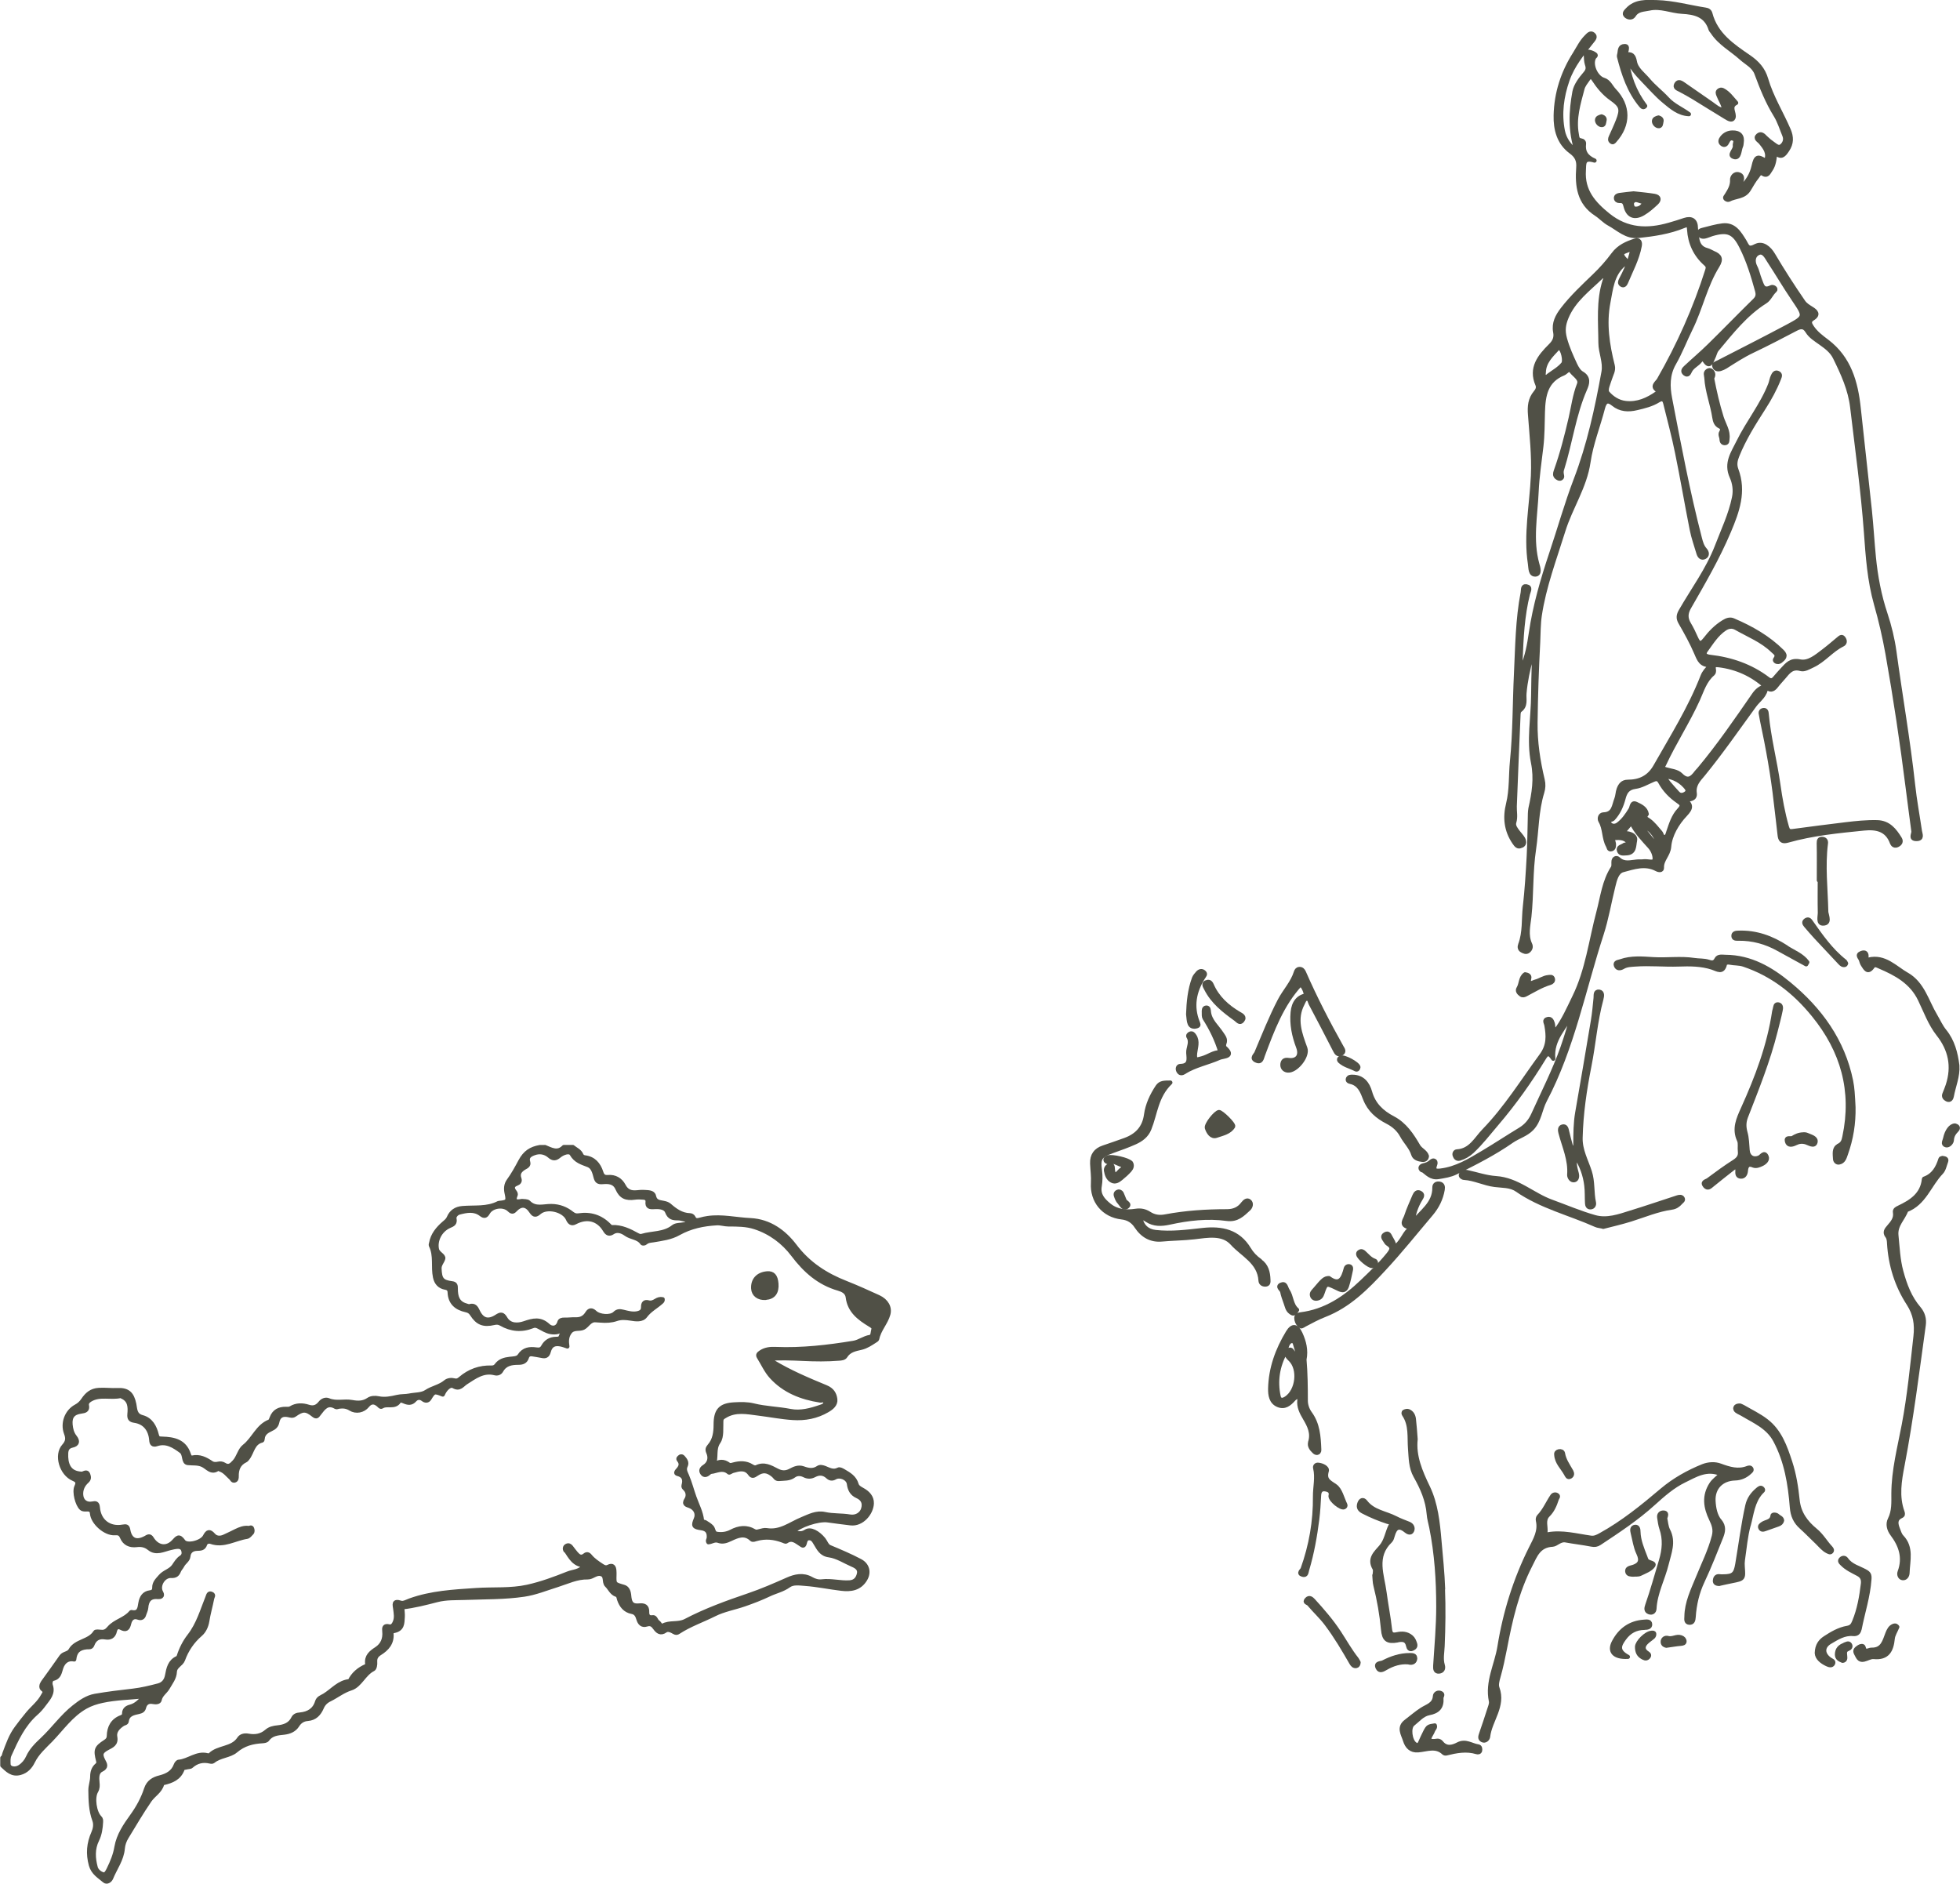 <?xml version="1.0" encoding="UTF-8"?>
<svg id="_イラスト" data-name="イラスト" xmlns="http://www.w3.org/2000/svg" width="236.08" height="226.89" viewBox="0 0 236.08 226.89">
  <g>
    <path d="M183.31,101.86c.38-.21.3-.59.11-.9-.16-.26-.38-.48-.56-.72-.27-.36-.6-.76-.47-1.19.2-.66.04-1.29.06-1.93.14-3.66.29-7.33.45-10.99,0-.2.04-.48.17-.57.77-.54.49-1.34.55-2.05.12-1.44.43-2.83.8-4.25.37.15.33.35.33.56-.04,1.3-.07,2.59-.08,3.89-.02,2.72-.56,5.46-.02,8.14.39,1.93.1,3.71-.31,5.53-.04.2-.05.41-.06.61-.05,1.69-.05,3.38-.14,5.07-.11,2.06-.24,4.12-.47,6.17-.17,1.51-.01,3.07-.56,4.53-.11.28-.08.57.2.72.23.13.51.27.77.07.27-.21.37-.51.22-.82-.51-1.09-.21-2.26-.09-3.32.29-2.7.15-5.42.56-8.13.34-2.28.3-4.61.99-6.85.15-.49.18-.98.05-1.51-.54-2.26-.89-4.56-.86-6.88.04-3.23.15-6.47.32-9.7.05-1.07.04-2.19.19-3.2.52-3.5,1.79-6.83,2.84-10.21.87-2.81,2.59-5.27,3.03-8.27.32-2.21,1.18-4.33,1.74-6.5.22-.83.55-1.06,1.25-.49.85.69,1.82.73,2.82.49.9-.21,1.81-.43,2.6-.92.55-.34.74-.09.85.37.49,1.98,1.02,3.95,1.42,5.94.63,3.07,1.15,6.16,1.76,9.23.19.97.53,1.91.81,2.86.11.38.37.65.74.46.38-.2.31-.59.05-.88-.36-.4-.49-.89-.62-1.38-1.45-5.58-2.51-11.24-3.6-16.89-.26-1.37-.3-2.81.48-4.17.76-1.32,1.31-2.77,1.99-4.15,1.23-2.48,1.78-5.25,3.25-7.61.52-.84.28-1.23-.49-1.55-.25-.11-.49-.27-.75-.34-.77-.19-1.11-.7-1.21-1.45-.05-.4-.14-.79-.15-1.21,0-.92-.52-1.26-1.37-.98-.61.21-1.23.4-1.86.58-2.62.75-5.06.67-7.33-1.15-1.76-1.42-3.1-2.93-2.94-5.38.05-.81-.11-1.63,1.29-1.2-.99-.42-1.39-1.06-1.27-2.01.03-.24-.14-.39-.37-.42-.47-.07-.43-.41-.5-.75-.35-1.91.22-3.7.69-5.49.11-.41.42-.78.67-1.14.22-.32.41-.38.67.03.58.89,1.26,1.71,2.14,2.33,1.19.84,1.33,1.24.78,2.65-.26.67-.57,1.32-.86,1.97-.09.21-.13.39.07.55.18.15.29.03.41-.11,1.72-1.92,1.72-4.21-.06-6.07-.41-.43-.63-1.08-1.27-1.27-.93-.28-1.62-1.83-1.16-2.67.07-.13.32-.24.14-.38-.2-.16-.48-.27-.74-.32-.21-.04-.4.14-.39.38.02.37.02.76.13,1.11.16.46.13.74-.23,1.15-.54.63-1.12,1.39-1.27,2.18-.43,2.34-.55,4.71.28,7.18-.94-.69-1.48-1.51-1.68-2.49-.41-2.08-.13-4.11.56-6.1.62-1.78,1.79-3.21,2.94-4.64.22-.28.52-.58.16-.87-.34-.28-.6.06-.85.31-.59.59-.94,1.34-1.37,2.03-1.44,2.26-2.24,4.74-2.3,7.42-.04,1.69.38,3.3,1.81,4.36.73.53.98,1.07.91,1.94-.16,2.18.08,4.24,2.16,5.58.54.35.99.87,1.55,1.17,1.12.61,2.08,1.62,3.52,1.47,1.86-.2,3.72-.47,5.47-1.19.44-.18.62-.22.65.42.1,1.62.75,3.04,1.99,4.13.29.26.3.44.19.78-1.46,4.61-3.42,8.99-5.82,13.18-.2.36-.99.81-.08,1.31.13.07-.01.21-.14.3-1.14.8-2.35,1.35-3.79,1.19-.9-.1-1.65-.61-2.17-1.22-.29-.34.11-1.14.29-1.72.15-.51.48-.98.33-1.57-.63-2.49-1.02-5.04-.53-7.58.32-1.63.44-3.42,1.9-4.62.16-.13.36-.35.19-.52-1.18-1.18.45-.92.58-1.42.26.4.09.7,0,1.03-.25.97-.68,1.86-1.14,2.74-.12.24-.2.46.05.63.29.2.46-.06.55-.27.6-1.44,1.36-2.83,1.65-4.39.09-.46-.06-.81-.56-.65-1,.32-1.94.73-2.62,1.65-.69.93-1.46,1.8-2.31,2.61-1.33,1.28-2.68,2.54-3.81,4.01-.62.81-1.08,1.67-.88,2.73.13.69-.07,1.16-.59,1.67-1.28,1.27-2.42,2.67-1.55,4.68.16.38-.02.69-.23.94-.67.8-.74,1.69-.66,2.69.18,2.45.46,4.89.35,7.35-.16,3.53-.9,7.05-.36,10.6.08.52.02,1.34.68,1.29.57-.05.32-.87.21-1.24-.81-2.91-.22-5.82-.09-8.73.08-1.82.36-3.63.57-5.44.16-1.36.15-2.78.19-4.17.06-2.02.36-3.78,2.49-4.64.32-.13.62-.69.93-.27.36.49,1.19.92.93,1.57-.52,1.32-.69,2.7-1,4.06-.5,2.16-1.05,4.31-1.8,6.4-.1.29-.14.53.09.74.12.1.33.22.45.18.38-.13.17-.44.16-.7,0-.13,0-.28.05-.4,1.01-3.21,1.42-6.59,2.78-9.7.28-.63.51-1.37-.38-1.89-.35-.2-.6-.61-.8-1.03-.48-1.03-.93-2.02-1.24-3.14-.28-1.02-.16-1.73.19-2.58.86-2.07,2.63-3.36,4.17-4.85.08-.08.27-.15.36-.11.27.12.11.36.06.53-.79,2.46-.52,4.98-.51,7.49,0,1.2.59,2.31.37,3.53-.8,4.42-1.75,8.8-3.36,13-1.11,2.91-1.94,5.9-2.93,8.84-1.05,3.14-1.98,6.32-2.46,9.61-.2,1.38-.45,2.78-1.03,4.12-.33-.29-.22-.58-.21-.83.1-2.69.23-5.39.89-8.02.08-.33.4-.81-.19-.91-.49-.08-.38.44-.44.75-.63,3.24-.65,6.53-.81,9.81-.17,3.5-.13,7-.48,10.49-.17,1.71-.05,3.45-.47,5.15-.41,1.65-.25,3.2.73,4.64.24.35.45.65.88.4ZM188.29,43.81c-.48.6-1.15.95-1.75,1.4-.13.1-.25.27-.44.17-.24-.12-.16-.34-.15-.54.04-1.25.89-2.02,1.65-2.85.05-.06.2-.09.27-.06.37.14.68,1.55.42,1.88Z" style="fill: #505046; stroke: #505046; stroke-linejoin: round; stroke-width: .5px;"/>
    <path d="M171.26,140.85c.6.44,1.08,1.08,2.02.92.71-.12,1.41-.22,2.06-.54,2.32-1.15,4.63-2.32,6.75-3.8.78-.54,1.73-.78,2.42-1.5.93-.97.99-2.3,1.57-3.4,3.33-6.31,4.65-13.31,6.83-20.01.61-1.88.93-3.85,1.41-5.77.19-.77.41-1.74,1.15-1.94,1.31-.35,2.7-.85,4.08-.11.27.14.65.18.63-.19-.05-.96.79-1.52.87-2.54.11-1.38.95-2.81,1.95-3.86.74-.78.78-1.18-.13-1.88.74.15,1.35-.02,1.26-.68-.15-1.04.48-1.64,1.02-2.29,2.18-2.67,4.14-5.51,6.17-8.29.51-.7,1.39-1.23,1.4-2.26.42.49.81.45,1.21-.06.29-.38.62-.73.93-1.09.53-.63.99-1.28,2.03-.98.45.13.97-.2,1.45-.42,1.35-.63,2.26-1.87,3.59-2.52.27-.13.35-.39.17-.69-.22-.38-.42-.21-.65-.01-.6.5-1.19,1.01-1.81,1.48-.85.64-1.78,1.46-2.83,1.25-1.11-.23-1.55.36-2.12.97-.33.35-.64.71-.95,1.07-.24.27-.48.31-.79.07-2.07-1.57-4.44-2.38-7-2.67-.59-.07-.8-.34-.48-.77.68-.93,1.28-1.94,2.27-2.6.43-.29.9-.36,1.36-.1,1.51.86,3.16,1.5,4.43,2.74.23.23.6.41.4.84-.07.15-.25.27-.05.43.19.14.43.1.58-.02.38-.3.75-.62.22-1.15-1.7-1.69-3.73-2.84-5.91-3.77-.41-.18-.78-.03-1.16.2-.89.54-1.61,1.28-2.23,2.09-.56.73-.81.47-1.1-.17-.25-.56-.51-1.12-.83-1.65-.42-.69-.41-1.31,0-2.02,1.71-2.98,3.44-5.95,4.79-9.14,1.04-2.45,1.89-4.83.9-7.47-.22-.6-.11-1.12.12-1.68.82-2.04,1.99-3.89,3.17-5.73.72-1.12,1.36-2.29,1.85-3.53.11-.28.22-.53-.12-.69-.35-.16-.51.14-.62.37-.15.31-.19.66-.31.98-.97,2.5-2.68,4.58-3.85,6.97-.65,1.33-1.55,2.53-.8,4.2.33.72.47,1.61.28,2.5-.42,2.06-1.33,3.94-2.07,5.88-1.08,2.79-2.86,5.18-4.34,7.75-.28.49-.36.87-.05,1.41.7,1.21,1.38,2.44,1.93,3.73.33.77.58,1.48,1.77,1.39-.52.48-.85.88-1.03,1.35-1.49,3.83-3.67,7.3-5.69,10.86-.75,1.32-1.87,1.85-3.31,1.85-.64,0-.91.39-1.1.88-.14.38-.13.82-.28,1.2-.31.77-.29,1.82-1.55,1.85-.42.01-.54.51-.37.8.55.93.39,2.06.9,2.98.11.19.09.53.45.41.27-.09.28-.32.28-.59,0-.26-.32-.74.14-.76.59-.02,1.29-.03,1.65.62-.18.27-.44.11-.59.24-.24.19-.76.2-.59.69.14.4.52.31.87.3,1.07-.03.92-.96,1.06-1.54.12-.5-.39-.79-.93-.87-.2-.03-.5.06-.53-.08.38-.45.68-.81,1.02-1.21.55,1.15,1.42,2.02,2.23,2.93.4.45.63,1.11.56,1.55-.07.42-.84.12-1.3.18-.27.04-.55,0-.82.03-.76.06-1.53.35-2.23-.31-.23-.22-.6-.1-.6.37,0,.23.03.52-.08.69-1.05,1.63-1.25,3.53-1.73,5.34-.91,3.42-1.32,6.98-2.9,10.21-.69,1.41-1.31,2.87-2.31,4.15-.31-.34-.2-.67-.29-.95-.1-.31-.23-.63-.62-.53-.48.12-.2.44-.15.73.23,1.27.29,2.44-.59,3.64-2.26,3.08-4.27,6.34-6.94,9.09-.94.97-1.59,2.39-3.24,2.48-.21.01-.35.23-.28.47.09.28.28.5.61.4.56-.17,1.04-.45,1.49-.86,1.1-1.03,2.02-2.23,2.99-3.37,2.11-2.47,3.99-5.12,5.68-7.89.41-.68.65-.59,1.11.09-.23-2.38,1.49-3.79,2.38-5.57-.35,1.44-.79,2.84-1.27,4.23-.98,2.77-2.31,5.38-3.52,8.05-.36.79-.85,1.37-1.57,1.81-1.52.92-3,1.9-4.53,2.81-1.58.94-3.16,1.91-5.05,2.14-.49.06-.96.06-.68-.68.06-.17.11-.35-.04-.47-.16-.13-.34-.02-.46.09-.26.24-.55.36-.9.43-.3.06-.52.34-.18.59ZM200.42,92.11c1.24-2.68,2.87-5.16,4.09-7.85.49-1.08.83-2.3,1.82-3.12.1-.08.14-.32.11-.47-.13-.62.21-.59.64-.54,2.12.27,3.97,1.12,5.56,2.54-.61.14-1.03.5-1.39,1.02-2.11,3.05-4.2,6.1-6.58,8.95-.11.13-.24.25-.34.38-.53.71-1.04,1.16-1.88.31-.46-.46-1.19-.48-1.8-.67-.34-.11-.43-.16-.25-.54ZM202.95,94.69c.22.24.51.58.12.86-.29.21-.68.33-1.01-.04-.36-.41-.74-.8-1.08-1.22-.24-.3-.4-.68-.83-.82,1.12.03,2.06.41,2.8,1.22ZM196.4,97.48c-.41.67-.85,1.32-1.49,1.8-.33.25-.76.27-1.03-.06-.4-.48.24-.43.4-.59.65-.69,1.02-1.53,1.26-2.42.2-.78.49-1.31,1.43-1.44.75-.1,1.46-.54,2.18-.84.36-.15.59-.15.82.27.51.94,1.25,1.7,2.13,2.31.43.3.68.48.15,1.04-.68.71-.98,1.7-1.3,2.64-.08.23-.13.6-.44.63-.34.03-.34-.37-.51-.56-.45-.51-.85-1.07-1.42-1.47-.24-.17-.61-.28-.23-.74-.11-.7-.75-.98-1.28-1.23-.54-.25-.5.37-.67.66ZM197.55,99.38c1.2.26,2.06,1.32,2.32,2.87-.86-1.07-1.55-1.92-2.32-2.87Z" style="fill: #505046; stroke: #505046; stroke-linejoin: round; stroke-width: .5px;"/>
    <path d="M211.45,29.63c-.94.52-1.01-.06-1.33-.58-.62-.99-1.23-2.06-2.63-1.9-.81.09-1.6.34-2.39.53-.24.06-.51.15-.43.46.08.31.36.41.66.35.3-.06.58-.2.87-.29,1.9-.56,2.66-.24,3.55,1.54.85,1.68,1.39,3.47,1.89,5.28.13.48.08.8-.29,1.16-1.83,1.79-3.61,3.64-5.44,5.43-.92.91-1.91,1.74-2.86,2.63-.22.2-.48.48-.1.77.37.28.5-.1.6-.3.28-.59.91-.8,1.27-1.29.14-.19.32-.26.48-.01.67,1.04.87.03,1.05-.31.17-.31.22-.72.46-1.01,1.76-2.1,3.44-4.27,5.81-5.76.5-.31.7-.93,1.15-1.33.27-.24-.21-.52-.43-.41-1.03.53-1.11-.32-1.36-.9-.21-.5-.3-1.06-.55-1.54-.35-.68-.24-1.38.34-1.66.64-.31.99.43,1.29.9,1.01,1.54,1.94,3.13,2.98,4.66,1.41,2.09,1.46,2.1-.79,3.3-2.74,1.46-5.51,2.86-8.27,4.28-.23.12-.61.18-.48.53.12.33.46.38.78.26.19-.07.38-.14.55-.25,1.06-.67,2.11-1.36,3.25-1.9,1.75-.83,3.47-1.73,5.19-2.63.57-.3,1.02-.41,1.43.27.38.62,1.02.99,1.6,1.41.67.48,1.33.96,1.71,1.73.95,1.93,1.84,3.86,2.09,6.04.59,4.99,1.28,9.96,1.65,14.98.21,2.93.41,5.86,1.22,8.71.56,1.96,1.02,3.96,1.38,5.97.95,5.35,1.75,10.72,2.43,16.11.22,1.76.46,3.52.69,5.28.02.34-.41.91.35.92.79,0,.49-.57.43-.96-.27-1.85-.62-3.7-.82-5.56-.59-5.39-1.53-10.73-2.26-16.1-.21-1.51-.58-3.02-1.06-4.47-.75-2.24-1.18-4.54-1.41-6.88-.18-1.87-.29-3.74-.48-5.6-.43-4.11-.91-8.21-1.34-12.32-.33-3.14-1.15-6.03-3.81-8.05-.68-.51-1.35-1.01-1.83-1.73-.25-.38-.41-.71.1-1.02.79-.49.38-.88-.14-1.2-.38-.24-.75-.45-1.01-.84-1.27-1.85-2.49-3.74-3.63-5.67-.44-.75-1.26-1.49-2.11-1.02Z" style="fill: #505046; stroke: #505046; stroke-linejoin: round; stroke-width: .5px;"/>
    <path d="M207.15,183.21c-.54-.65-.71-1.55-.76-2.42-.08-1.6.98-2.68,2.61-2.72.66-.02,1.26-.28,1.75-.74.11-.11.3-.22.2-.42-.1-.18-.28-.17-.45-.1-1.14.44-2.18.12-3.27-.28-.66-.25-1.43-.21-2.12.06-1.78.72-3.45,1.66-4.9,2.88-2.35,1.99-4.73,3.93-7.44,5.42-.37.2-.7.38-1.15.32-1.72-.24-3.42-.72-5.18-.41-.15.03-.33,0-.3-.16.12-.72-.31-1.53.31-2.15.55-.54.83-1.21,1.06-1.92.06-.18.29-.36.01-.51-.19-.11-.43-.05-.55.13-.55.81-.92,1.74-1.62,2.46-.1.1-.15.34-.11.49.29,1.28-.32,2.28-.86,3.36-1.87,3.74-3.11,7.72-3.77,11.84-.35,2.18-1.52,4.23-1.03,6.55.07.33-.12.74-.23,1.09-.3.94-.61,1.88-.94,2.82-.1.31-.23.63.14.8.37.17.66-.17.69-.42.23-1.99,1.93-3.68,1.12-5.88-.14-.37,0-.89.12-1.31.33-1.15.57-2.32.8-3.49.65-3.41,1.42-6.78,3.02-9.91.63-1.23,1.01-2.45,2.72-2.54.45-.03.89-.64,1.55-.52,1.04.19,2.09.31,3.13.51.36.07.65.04.96-.17,2.25-1.49,4.51-2.98,6.51-4.8,1.15-1.04,2.32-2.07,3.7-2.74,1.33-.64,2.7-1.55,4.46-.78-.48.47-.9.74-1.19,1.18-.94,1.43-.72,2.84-.03,4.26.31.65.53,1.24.32,2.04-.45,1.75-1.26,3.35-1.93,5.01-.62,1.51-1.35,2.99-1.37,4.67,0,.27-.11.7.34.74.44.03.5-.31.53-.7.1-1.5.43-2.93,1.08-4.31.81-1.72,1.51-3.51,2.22-5.28.26-.66.42-1.28-.16-1.98Z" style="fill: #505046; stroke: #505046; stroke-linejoin: round; stroke-width: .5px;"/>
    <path d="M151.78,151.86c-.55-.38-1.01-.86-1.33-1.4-1.3-2.16-3.3-2.56-5.58-2.31-1.9.21-3.79.46-5.7.24-.99-.11-1.61-.7-1.81-1.68.3-.08.54.09.76.23.87.57,1.76.53,2.74.32,2.27-.5,4.59-.77,6.91-.45,1.24.17,1.9-.53,2.64-1.21.24-.22.38-.66.08-.91-.27-.23-.56,0-.77.27-.48.65-1.11.93-1.94.93-2.49,0-4.96.16-7.41.62-.71.14-1.35.05-1.95-.34-.5-.32-1.02-.43-1.65-.33-1.11.16-2.2.1-3.16-.67-.75-.61-1.34-1.24-1.15-2.32.1-.6.11-1.21.03-1.83-.21-1.55.03-1.84,1.55-2.39.9-.32,1.8-.64,2.67-1.03.75-.34,1.4-.81,1.73-1.64.74-1.83.82-3.93,2.53-5.57-.77,0-1.21,0-1.55.5-.69,1.04-1.21,2.15-1.38,3.38-.21,1.57-1.11,2.51-2.54,3.03-.87.31-1.74.62-2.61.91-.93.31-1.38.95-1.34,1.93.03.78.15,1.57.1,2.34-.14,2.16,1.26,3.9,3.47,4.15.79.09,1.35.46,1.76,1.09.74,1.12,1.77,1.7,3.09,1.57,1.29-.12,2.58-.12,3.87-.27,1.57-.18,3.42-.56,4.58.73,1.24,1.38,3.28,2.24,3.41,4.5.02.3.25.48.58.47.41-.01.38-.32.37-.59-.03-.88-.23-1.71-1-2.24Z" style="fill: #505046; stroke: #505046; stroke-linejoin: round; stroke-width: .5px;"/>
    <path d="M233.98,139.47c-.08.03-.23.05-.25.12-.33,1.07-.84,1.98-1.97,2.38-.02,0-.02.06-.03.09-.2,1.85-1.55,2.69-3.02,3.39-.27.13-.52.25-.46.58.12.74-.3,1.22-.73,1.72-.29.34-.59.66-.19,1.16.17.22.2.58.21.88.16,2.61.93,5.06,2.34,7.23.82,1.27,1,2.49.84,3.95-.4,3.56-.74,7.12-1.41,10.65-.52,2.74-1.24,5.47-1.25,8.29,0,1.05.07,2.09-.43,3.09-.29.57-.11,1.24.27,1.75,1.05,1.39,1.55,2.86.91,4.58-.12.33.03.7.34.75.36.06.6-.26.61-.64.05-1.49.54-3.05-.7-4.34-.22-.23-.33-.6-.45-.91-.23-.6-.39-1.21.38-1.57.24-.11.25-.26.17-.49-.69-1.88-.36-3.8,0-5.66,1.07-5.59,1.77-11.23,2.55-16.86.11-.76-.1-1.44-.57-2-1.12-1.3-1.69-2.84-2.13-4.46-.39-1.43-.44-2.89-.59-4.35-.13-1.27.84-2.01,1.19-3.04,2.17-.8,2.78-3.06,4.22-4.55.31-.32.4-.85.57-1.3.13-.35-.13-.39-.4-.43Z" style="fill: #505046; stroke: #505046; stroke-linejoin: round; stroke-width: .5px;"/>
    <path d="M196.78,1.87c.44-.75,1.2-.69,1.88-.84,1.36-.3,2.63.32,3.95.39,1.55.08,2.9.41,3.43,2.12.04.12.16.22.23.33.88,1.35,2.31,2.09,3.47,3.14.64.58,1.5.95,1.83,1.86.64,1.73,1.32,3.43,2.3,5.01.46.75.72,1.62,1.06,2.44.19.47.04.92-.29,1.22-.4.38-.75-.01-1.08-.23-.31-.21-.6-.45-.87-.71-.28-.28-.57-.62-.94-.29-.42.37.12.61.29.82.55.67,1.08,1.31.67,2.27-1.01-.65-1.23-.56-1.49.61-.23,1.01-.71,1.84-1.5,2.52-.22-.28-.09-.43-.02-.57.2-.44.2-.86-.32-.98-.43-.1-.77.32-.75.67.04.75-.32,1.3-.68,1.88-.09.14-.26.28-.08.43.09.08.28.14.36.1.79-.44,1.85-.27,2.43-1.25.31-.51.61-1.06,1-1.53.17-.21.3-.58.61-.38.62.39.74-.09.99-.44.41-.58.48-1.26.56-2.07.74.72,1.06.27,1.46-.32.54-.8.53-1.57.17-2.41-.88-2.05-2.09-3.97-2.72-6.13-.35-1.2-1.07-1.98-2.07-2.67-1.97-1.35-3.99-2.7-4.65-5.23-.08-.3-.3-.43-.6-.47-1.95-.3-3.87-.85-5.85-.9-1.23-.03-2.55-.15-3.53.9-.2.22-.51.47-.16.77.28.23.71.26.9-.06Z" style="fill: #505046; stroke: #505046; stroke-linejoin: round; stroke-width: .5px;"/>
    <path d="M221.46,138.01c-.59.27-.46.99-.43,1.57.01.28.23.48.47.44.56-.09.68-.59.84-1.04.65-1.82.95-3.69.91-5.63-.03-.61-.06-1.23-.11-1.84-.04-.44-.09-.89-.18-1.32-.99-4.84-3.72-8.59-7.45-11.67-2.21-1.83-4.65-3.25-7.65-3.27-.39,0-.91-.14-1.12.29-.24.5-.61.41-.94.3-.57-.18-1.15-.12-1.72-.21-1.64-.25-3.29,0-4.94-.1-1.3-.08-2.66-.21-3.95.25-.24.09-.72.09-.55.53.15.39.51.37.86.16.45-.26.96-.26,1.48-.3,1.73-.13,3.46.06,5.2,0,1.34-.05,2.74-.05,4.06.38.63.21,1.27.7,1.53-.42.04-.19.35-.23.55-.19.57.12,1.15.06,1.71.25,3.43,1.15,6.14,3.27,8.4,6.05,3.53,4.32,4.89,9.17,3.73,14.67-.1.46-.18.85-.74,1.1Z" style="fill: #505046; stroke: #505046; stroke-linejoin: round; stroke-width: .5px;"/>
    <path d="M151.31,127.74c.62.29.67-.29.8-.63,1.14-3.04,2.26-6.1,4.53-8.56.37.29.56.75.69,1.34-.95.17-1.52.85-1.63,2.03-.14,1.45.15,2.84.66,4.19.39,1.02-.09,1.71-1.17,1.56-.49-.07-.66.12-.72.46-.06.42.17.75.6.81,1.01.14,2.5-1.72,2.16-2.67-.64-1.76-1.32-3.51-.33-5.38.13-.24.2-.57.49-.6.35-.03.36.36.47.58.99,1.87,1.97,3.74,2.93,5.62.17.33.34.63.77.42.43-.22.18-.54.04-.78-1.65-2.94-3.2-5.94-4.55-9.03-.1-.23-.27-.41-.54-.39-.23.01-.35.16-.42.38-.4,1.29-1.36,2.27-1.96,3.43-1.06,2.03-1.9,4.18-2.8,6.3-.12.27-.64.64-.03.92Z" style="fill: #505046; stroke: #505046; stroke-linejoin: round; stroke-width: .5px;"/>
    <path d="M157.03,159.62c.84-.44,1.67-.9,2.55-1.24,2.9-1.13,5.02-3.28,7.06-5.48,2-2.14,3.83-4.44,5.73-6.68.72-.85,1.21-1.82,1.4-2.93.06-.34.01-.65-.37-.72-.33-.06-.64.06-.63.47.03,1.95-1.6,2.9-2.63,4.24.11-1.02.42-1.97.95-2.84.18-.29.35-.56-.03-.77-.36-.2-.57.06-.7.37-.34.82-.72,1.62-.99,2.46-.13.41-.71,1.03.26,1.29.18.05.15.23.05.33-.65.62-.87,1.6-1.78,2.14.08-.56-.22-.86-.4-1.22-.15-.29-.26-.61-.66-.38-.42.23-.16.52,0,.77.09.14.18.31.32.39.7.43.43.81.03,1.31-.95,1.18-2.05,2.2-3.13,3.24-2.09,2.01-4.45,3.58-7.42,3.94-.25.03-.49.13-.5.42,0,.35.14.66.39.92.2.21.32.07.52-.03Z" style="fill: #505046; stroke: #505046; stroke-linejoin: round; stroke-width: .5px;"/>
    <path d="M157.81,173.74c-.13.41.15.79.46,1.08.12.12.27.23.45.15.19-.08.19-.26.18-.44-.06-1.51-.16-3-1.1-4.29-.33-.45-.52-1.01-.52-1.54,0-1.67-.02-3.33-.16-4.95.23-1.13-.03-2.15-.48-3.13-.45-.97-.97-1.04-1.52-.14-1.26,2.08-2.08,4.33-2.13,6.78-.01.75.09,1.62.96,1.98.8.33,1.36-.14,1.86-.7.07-.08.15-.14.24-.2.34-.22.51-.15.46.28-.1.83.26,1.52.67,2.21.52.88.98,1.79.62,2.89ZM154.94,168.4c-.4.27-.81.36-.94-.24-.38-1.85-.11-3.61.81-5.27.02-.03.11-.03.17-.04-.07.42.18.65.46.92,1.15,1.15.86,3.7-.5,4.63ZM155,162.81c-.03-.16-.09-.32-.06-.46.1-.37.29-.8.66-.83.4-.03.39.49.51.78.12.3.13.65.18.94-.63.32-.5-1.28-1.29-.43Z" style="fill: #505046; stroke: #505046; stroke-linejoin: round; stroke-width: .5px;"/>
    <path d="M173.82,191.37c-.07-1.94-.27-3.86-.44-5.78-.19-2.22-.42-4.44-1.38-6.45-.92-1.9-1.71-3.77-1.49-5.79-.07-.9-.12-1.67-.21-2.43-.05-.43-.25-.8-.67-.96-.13-.05-.34,0-.48.07-.14.07-.11.24-.03.36.85,1.26.61,2.71.72,4.11.09,1.11.07,2.25.65,3.28.81,1.43,1.47,2.92,1.6,4.59.04.54.2,1.07.31,1.61.63,3.14.84,6.33.84,9.53,0,2.38-.22,4.75-.37,7.12-.02.37,0,.76.48.7.37-.04.56-.32.43-.76-.23-.76-.05-1.54-.02-2.31.1-2.29.13-4.58.04-6.87Z" style="fill: #505046; stroke: #505046; stroke-linejoin: round; stroke-width: .5px;"/>
    <path d="M227.9,101.53c.1.29.36.41.67.25.32-.16.47-.43.27-.76-.64-1.04-1.36-1.96-2.75-1.99-1.27-.03-2.52.1-3.77.25-2.13.26-4.27.53-6.4.82-.44.06-.57-.08-.69-.5-.48-1.68-.79-3.39-1.03-5.11-.4-2.83-1.14-5.61-1.4-8.47-.02-.23-.05-.53-.38-.5-.27.03-.41.22-.32.52.04.24.08.47.13.71.7,3.28,1.3,6.58,1.67,9.92.14,1.29.32,2.57.45,3.86.06.65.28.92.98.72,3-.85,6.09-1.15,9.17-1.46,1.49-.15,2.8.09,3.39,1.74Z" style="fill: #505046; stroke: #505046; stroke-linejoin: round; stroke-width: .5px;"/>
    <path d="M193.1,147.77c1.05-.27,2.18-.53,3.28-.87,1.66-.52,3.27-1.21,5-1.45.43-.06.76-.28,1.04-.6.13-.15.38-.27.26-.5-.13-.26-.41-.2-.64-.13-1.88.61-3.74,1.25-5.63,1.83-1.4.44-2.85.96-4.31.55-1.77-.5-3.47-1.23-5.2-1.86-2.29-.82-4.12-2.67-6.71-2.84-1.18-.08-2.33-.48-3.49-.73-.32-.07-.65-.04-.74.32-.05.19.17.37.4.38,1.27.08,2.4.69,3.67.85.88.12,1.89.04,2.67.58,2.91,2.02,6.34,2.83,9.51,4.25.24.11.53.12.89.2Z" style="fill: #505046; stroke: #505046; stroke-linejoin: round; stroke-width: .5px;"/>
    <path d="M192.89,120.29c.07-.25.19-.79-.27-.85-.5-.06-.4.42-.43.75-.09.91-.17,1.83-.32,2.73-.62,3.69-1.24,7.39-1.89,11.08-.22,1.26-.22,2.52-.23,3.78,0,.2,0,.44-.28.46-.22.01-.25-.2-.3-.36-.14-.53-.29-1.05-.41-1.59-.07-.31-.14-.69-.53-.61-.39.07-.35.47-.27.77.44,1.66,1.19,3.25,1.05,5.05-.02.27.24.75.63.65.31-.08.38-.45.27-.85-.16-.6-.35-1.22-.13-2.04.76,1.17,1.14,2.31,1.29,3.52.09.71.05,1.43.09,2.14.01.24.09.51.4.5.35,0,.49-.31.43-.57-.27-1.23-.1-2.49-.5-3.73-.43-1.34-1.15-2.58-1.11-4.09.07-2.9.49-5.75,1.05-8.58.54-2.7.73-5.46,1.46-8.13Z" style="fill: #505046; stroke: #505046; stroke-linejoin: round; stroke-width: .5px;"/>
    <path d="M213.86,124.23c.21-.85.45-1.7.62-2.56.05-.24.09-.61-.26-.69-.4-.08-.37.29-.44.54-.03.1-.06.2-.08.3-.61,4.12-2.07,7.96-3.77,11.72-.55,1.22-1.11,2.42-.46,3.81.17.37.04.88.1,1.32.07.58-.17.91-.66,1.23-1.09.69-2.13,1.46-3.17,2.23-.22.16-.79.22-.37.72.33.38.6.09.87-.13.8-.64,1.59-1.29,2.4-1.91.22-.17.67-.53.63.16-.03.42,0,.73.42.75.39.02.57-.32.6-.69.05-.57.24-.94.91-.64.34.12.67-.02.98-.16.39-.18.79-.53.6-.94-.28-.62-.6,0-.88.12-.72.32-1.34-.06-1.4-.87-.06-.71-.07-1.44-.26-2.12-.18-.66-.19-1.23.05-1.88,1.32-3.39,2.68-6.76,3.57-10.31Z" style="fill: #505046; stroke: #505046; stroke-linejoin: round; stroke-width: .5px;"/>
    <path d="M168.3,197.57c.66-.12,1.15-.11,1.31.68.05.23.17.48.5.34.28-.12.45-.28.33-.63-.1-.29-.2-.56-.45-.78-.52-.45-1.12-.47-1.73-.34-.56.12-.77,0-.84-.62-.16-1.47-.46-2.93-.65-4.39-.27-2.13-1.29-4.35.7-6.24.16-.15.22-.42.29-.65.26-.91.69-1.29,1.56-.58.23.19.6.4.77,0,.14-.31,0-.67-.39-.83-.54-.22-1.09-.41-1.6-.68-1.22-.63-2.71-.75-3.63-1.96-.28-.36-.59-.24-.74.21-.16.49.04.76.47.98.94.49,1.92.89,2.93,1.22.19.06.58.04.38.42-.44.84-.52,1.83-1.17,2.58-.64.74-1.48,1.44-.78,2.62.12.2.02.54.02.81-.01,0-.03,0-.04,0,.04.41.03.83.13,1.22.44,1.75.75,3.53.92,5.33.11,1.2.51,1.52,1.74,1.3Z" style="fill: #505046; stroke: #505046; stroke-linejoin: round; stroke-width: .5px;"/>
    <path d="M229.68,117.38c-1.44-.83-2.67-2.27-4.62-1.8-.15.04-.27-.12-.25-.25.07-.53-.16-.73-.64-.53-.56.23-.1.55-.02.83.06.19.12.4.23.57.3.45.58,1.07,1.17.24.25-.35.56-.13.83-.02,2,.85,3.87,1.86,4.88,3.97.68,1.41,1.22,2.92,2.19,4.16,1.48,1.87,1.89,3.89,1.16,6.15-.12.36-.26.71-.4,1.05-.14.33.03.53.29.67.38.2.55-.14.59-.37.22-1.23.76-2.41.67-3.72-.19-1.49-.56-2.94-1.54-4.14-.46-.57-.74-1.22-1.1-1.83-1.04-1.73-1.52-3.88-3.43-4.98Z" style="fill: #505046; stroke: #505046; stroke-linejoin: round; stroke-width: .5px;"/>
    <path d="M220.13,186.86c.16.08.32.18.46.02.14-.16.02-.33-.09-.45-.63-.67-1.08-1.49-1.81-2.09-1.16-.95-2-2.06-2.17-3.65-.16-1.55-.4-3.09-.89-4.59-.61-1.86-1.26-3.71-2.87-4.95-.86-.67-1.86-1.14-2.8-1.69-.14-.08-.3-.14-.38-.17-.27.01-.44.03-.53.21-.1.19.01.35.14.45.19.14.42.22.62.34,1.48.89,3.12,1.54,4.01,3.2,1.35,2.52,1.79,5.27,2.01,8.06.08,1.01.42,1.75,1.14,2.39.66.59,1.27,1.24,1.92,1.85.39.38.73.82,1.23,1.07Z" style="fill: #505046; stroke: #505046; stroke-linejoin: round; stroke-width: .5px;"/>
    <path d="M178.06,210.35c-.81-.11-1.52-.74-2.44-.26-.65.34-1.42.57-2.03-.22-.09-.12-.31-.23-.45-.21-1.7.26-.71-.66-.53-1.21.07-.21.32-.36.21-.63-.76.11-.82.13-1.15.76-.22.42-.41.86-.61,1.3-.14.3-.31.43-.63.19-.58-.42-.79-1.99-.25-2.41.61-.48,1.15-1.16,1.93-1.31,1.07-.2,1.59-.7,1.51-1.82-.01-.2.27-.44-.06-.6-.36-.17-.7.06-.72.35-.07,1.04-.93,1.2-1.59,1.63-.66.42-1.25.95-1.88,1.42-.97.72-.37,1.54-.13,2.31.23.74.7,1.25,1.57,1.18,1.05-.08,2.14-.6,3.09.31.06.06.2.09.29.07,1.22-.3,2.43-.54,3.68-.16.14.04.36.04.41-.19.04-.21,0-.47-.23-.5Z" style="fill: #505046; stroke: #505046; stroke-linejoin: round; stroke-width: .5px;"/>
    <path d="M223.99,196.21c.39-2,1.04-3.94,1.18-6,.04-.51-.06-.71-.48-.94-.79-.45-1.74-.64-2.31-1.46-.16-.23-.44-.22-.63-.03-.24.24-.03.42.14.59.54.55,1.23.86,1.89,1.21.5.26.67.62.61,1.17-.19,1.56-.45,3.1-1.06,4.57-.17.42-.34.67-.83.75-.99.17-1.85.68-2.68,1.22-.56.37-.96.87-.99,1.81.03.6.57,1.05,1.24,1.36.24.11.57.22.72-.09.14-.29-.19-.37-.38-.5-.91-.64-.93-1.55.04-2.11.84-.49,1.69-1.05,2.76-.95.43.04.68-.13.77-.61Z" style="fill: #505046; stroke: #505046; stroke-linejoin: round; stroke-width: .5px;"/>
    <path d="M157.45,189.05c.59-1.98.95-4.01,1.21-6.06.12-.95.17-1.89.22-2.84.02-.39.12-.89.8-.76.54.1.69.36.58.81,0,.49,1.23,1.49,1.62,1.35.16-.06.22-.19.16-.32-.38-.78-.59-1.82-1.22-2.25-.76-.52-1.32-.74-1.01-1.82.11-.38-.56-.71-1.06-.74-.21-.01-.4.14-.34.4.28,1.14-.03,2.29-.02,3.43.03,2.99-.48,5.9-1.49,8.72-.06.17-.59.53-.02.7.5.15.47-.3.57-.63Z" style="fill: #505046; stroke: #505046; stroke-linejoin: round; stroke-width: .5px;"/>
    <path d="M162.37,129.89c-.12.28.1.38.29.42,1.1.24,1.43,1.2,1.76,2.04.52,1.34,1.49,2.16,2.7,2.78.75.39,1.35.92,1.75,1.66.42.78,1.09,1.39,1.36,2.27.14.45.64.59,1.08.64.29.03.53-.09.56-.45-.16-.55-.75-.72-1.04-1.21-.77-1.33-1.63-2.62-3.04-3.36-1.34-.7-2.34-1.63-2.77-3.16-.28-.99-.89-1.83-2.13-1.83-.22,0-.42,0-.51.21Z" style="fill: #505046; stroke: #505046; stroke-linejoin: round; stroke-width: .5px;"/>
    <path d="M142.64,129.13c1.32-.82,2.85-1.1,4.25-1.72.44-.2,1.9-.11.61-1.25-.09-.08-.08-.35-.02-.49.2-.5-.1-.82-.35-1.2-.55-.84-1.4-1.51-1.52-2.6-.02-.22-.02-.54-.33-.51-.3.03-.29.35-.28.58,0,.24-.02.52.09.7.79,1.25,1.45,2.56,1.91,4.1-.79-.05-1.45.52-2.24.73-.64.17-.9.31-.81-.62.07-.66.38-1.43-.09-2.1-.12-.18-.25-.34-.49-.26-.19.06-.31.24-.22.39.37.57.04,1.2-.02,1.71-.07.58.45,1.78-.95,1.8-.31,0-.4.35-.23.64.18.31.43.27.7.11Z" style="fill: #505046; stroke: #505046; stroke-linejoin: round; stroke-width: .5px;"/>
    <path d="M210.63,183.7c.37-1.35.48-2.83,1.49-3.95.13-.15.38-.25.14-.47-.2-.19-.39,0-.54.12-.61.51-1.06,1.1-1.25,1.92-.52,2.33-.81,4.7-1.21,7.05-.21,1.24-.48,1.5-1.78,1.5-.14,0-.27,0-.41-.02-.38-.04-.49.27-.51.51-.04.35.26.41.51.42.08-.02.11-.03.14-.04.47-.1.93-.21,1.4-.3,1.42-.28,1.41-.28,1.3-1.73-.02-.27-.02-.55.02-.82.21-1.4.32-2.83.69-4.19Z" style="fill: #505046; stroke: #505046; stroke-linejoin: round; stroke-width: .5px;"/>
    <path d="M198.16,12.76c-1.31-1.73-2.03-3.69-2.25-5.85.48,1.11,1.24,1.99,2.06,2.83.81.83,1.58,1.72,2.47,2.46.87.72,1.76,1.5,2.99,1.55-.87-.64-1.87-1.04-2.61-1.85-.74-.8-1.62-1.46-2.31-2.29-.58-.69-1.43-1.27-1.59-2.19-.14-.75-.41-1.01-1.13-.83.25-.89.23-1.05-.11-1.04-.57.01-.56.48-.62.88-.02.13-.08.28-.05.4.54,2.12,1.22,4.18,2.66,5.9.14.17.31.27.49.04Z" style="fill: #505046; stroke: #505046; stroke-linejoin: round; stroke-width: .5px;"/>
    <path d="M200.93,184.33c-.24-.46-.26-1.03-.36-1.45.11-.37.25-.68-.2-.7-.34-.01-.58.22-.52.6.07.44.12.89.26,1.3.45,1.31.35,2.57-.05,3.9-.54,1.79-1.03,3.59-1.65,5.36-.13.37-.18.7.23.85.33.12.62-.04.64-.44.1-1.9,1.03-3.58,1.47-5.39.32-1.33.9-2.63.18-4.03Z" style="fill: #505046; stroke: #505046; stroke-linejoin: round; stroke-width: .5px;"/>
    <path d="M202.79,10.15c-.27-.18-.64-.45-.88-.02-.25.44.18.55.48.71.54.29,1.08.58,1.6.9,1.3.79,2.59,1.61,3.9,2.4.28.17.74.45.9.06.22-.56-.61-1.34.33-1.81-.5-.55-.92-1.19-1.61-1.54-.16-.08-.33-.06-.48.06-.2.16-.13.34-.05.55.21.57.6,1.07.69,1.78-.68-.02-1.07-.45-1.51-.75-1.13-.77-2.23-1.56-3.36-2.33Z" style="fill: #505046; stroke: #505046; stroke-linejoin: round; stroke-width: .5px;"/>
    <path d="M196.77,23.29c-.51.06-1.12.11-1.72.2-.19.03-.43.13-.41.38.01.22.2.35.43.34.45-.03.61.14.72.6.29,1.2,1.07,1.52,2.13.9.58-.34,1.1-.8,1.59-1.26.39-.36.37-.76-.24-.86-.8-.13-1.61-.2-2.51-.3ZM196.91,25.13c-.32-.04-.41-.6-.31-.77.42-.66,1.02.13,1.56-.11-.27.61-.69.95-1.25.88Z" style="fill: #505046; stroke: #505046; stroke-linejoin: round; stroke-width: .5px;"/>
    <path d="M219.5,101.04c-.34-.02-.44.15-.43.51.03,1.49.01,2.99.01,4.48.04,0,.07,0,.11,0,0,1.29-.02,2.58.01,3.87.01.49-.27,1.37.41,1.34.83-.03.46-.84.36-1.38,0-.03,0-.07,0-.1-.06-2.72-.39-5.44-.04-8.17.05-.35-.13-.53-.44-.55Z" style="fill: #505046; stroke: #505046; stroke-linejoin: round; stroke-width: .5px;"/>
    <path d="M207.37,52.94c-.01.26.14.47.44.43.27-.04.24-.29.26-.49.14-.97-.43-1.75-.7-2.61-.49-1.56-.85-3.15-1.15-4.71.2-.36.19-.64-.08-.89-.15-.13-.31-.11-.47,0-.33.23-.16.51-.14.82.09,1.65.72,3.18.96,4.79.07.44.19.87.66,1.09.32.15.34.4.17.68-.19.31.05.6.04.9Z" style="fill: #505046; stroke: #505046; stroke-linejoin: round; stroke-width: .5px;"/>
    <path d="M228.08,195.82c-.42.17-.58.53-.74.92-.36.91-.56,2-1.92,1.96-.35-.01-.79.44-.95-.29-.05-.23-.36-.17-.53-.06-.27.19-.63.37-.38.81.21.37.34.88.94.74.4-.09.8-.35,1.17-.32,1.69.17,2.17-.8,2.31-2.23.05-.45.34-.88.55-1.39-.09-.13-.22-.23-.46-.13Z" style="fill: #505046; stroke: #505046; stroke-linejoin: round; stroke-width: .5px;"/>
    <path d="M215.16,114.09c-1.75-1.14-3.64-1.83-5.77-1.75-.27.01-.62.03-.6.4.02.35.31.32.62.32,1.71-.02,3.3.42,4.79,1.25,1.11.62,2.23,1.23,3.35,1.84.05-.08.09-.17.14-.25-.64-.87-1.67-1.23-2.54-1.8Z" style="fill: #505046; stroke: #505046; stroke-linejoin: round; stroke-width: .5px;"/>
    <path d="M161.26,196.59c-.9-1.37-1.98-2.61-3.08-3.82-.22-.24-.49-.44-.78-.13-.36.38.13.4.27.57.68.81,1.46,1.52,2.1,2.37,1.13,1.5,2.08,3.11,3.01,4.73.13.22.29.4.57.36.18-.03.28-.18.29-.44-.06-.1-.12-.26-.22-.39-.81-1.02-1.44-2.16-2.15-3.24Z" style="fill: #505046; stroke: #505046; stroke-linejoin: round; stroke-width: .5px;"/>
    <path d="M196.62,188.75c-.29.09-.68.14-.62.54.06.38.44.35.69.37.32-.03.63.02.86-.09.57-.28,1.27-.52,1.58-.99.26-.4-.63-.32-.81-.69-.06-.12-.1-.25-.15-.38-.38-.98-.79-1.95-.82-3.02,0-.28-.06-.63-.4-.59-.41.05-.37.42-.29.73.21.82.32,1.7.68,2.45.45.95.17,1.4-.72,1.68Z" style="fill: #505046; stroke: #505046; stroke-linejoin: round; stroke-width: .5px;"/>
    <path d="M146.83,133.94c-.39.02-1.6,1.51-1.46,1.93.17.52.55,1.14,1.15.93.71-.25,1.58-.4,2.01-1.12.15-.24-1.4-1.76-1.71-1.74Z" style="fill: #505046; stroke: #505046; stroke-linejoin: round; stroke-width: .5px;"/>
    <path d="M158.64,156.41c.39-.07.54-.3.66-.67.41-1.21.44-1.2,1.63-.63.47.22,1.05.61,1.32-.24.2-.61.32-1.25.46-1.88.04-.16.05-.38-.12-.45-.21-.09-.44.03-.49.24-.31,1.17-.71,2.14-2.03,1.16-.5,0-.73.22-1.64,1.31-.22.27-.53.48-.38.86.09.23.31.35.59.3Z" style="fill: #505046; stroke: #505046; stroke-linejoin: round; stroke-width: .5px;"/>
    <path d="M144.18,123.6c.27-.09.16-.26.08-.48-.75-1.9-.41-3.68.64-5.36.15-.25.39-.43.1-.67-.24-.21-.52-.14-.73.09-.18.2-.37.42-.46.66-.52,1.41-.65,2.88-.7,4.32.06.43.05.82.19,1.15.15.36.53.41.88.29Z" style="fill: #505046; stroke: #505046; stroke-linejoin: round; stroke-width: .5px;"/>
    <path d="M198.07,196.06c.32,0,.71-.04.69-.42-.02-.41-.44-.33-.74-.31-1.68.11-2.88.99-3.64,2.45-.58,1.11,0,1.87,1.7,1.78-1.41-.75-.99-1.46-.44-2.22.61-.84,1.4-1.26,2.42-1.27Z" style="fill: #505046; stroke: #505046; stroke-linejoin: round; stroke-width: .5px;"/>
    <path d="M183.7,117.35c-.57.39-.46,1.14-.79,1.68-.2.32.03.58.3.77.2.14.39.07.58-.03.96-.5,1.88-1.08,2.94-1.39.2-.06.37-.23.32-.46-.07-.34-.35-.25-.57-.23-.56.05-1.01.41-1.53.54-.29.07-.99.58-.75-.43.07-.28-.2-.4-.5-.45Z" style="fill: #505046; stroke: #505046; stroke-linejoin: round; stroke-width: .5px;"/>
    <path d="M136.19,140.05c-.28-.37-2.26-.81-2.71-.65-.16.06-.36.11-.32.32.03.19.25.29.4.24.68-.22,1.14.35,1.89.43-.16.23-.22.38-.32.44-.41.23-1.01,1.47-1.1-.19,0-.15-.07-.36-.32-.3-.36.09-.54.39-.49.68.08.46.24.95.7,1.19.43.23.79-.03,1.11-.29.37-.3.73-.62,1.05-.98.22-.25.35-.59.12-.91Z" style="fill: #505046; stroke: #505046; stroke-linejoin: round; stroke-width: .5px;"/>
    <path d="M145.28,119.1c.79,1.57,2.13,2.62,3.52,3.62.27.19.53.6.84.2.37-.46-.13-.67-.42-.84-1.43-.85-2.61-1.92-3.28-3.48-.09-.2-.21-.35-.45-.34-.69.12-.35.56-.21.84Z" style="fill: #505046; stroke: #505046; stroke-linejoin: round; stroke-width: .5px;"/>
    <path d="M217.49,110.85c-.27.2-.16.41,0,.61.4.46.79.93,1.21,1.38.97,1.05,1.95,2.09,2.93,3.13.16.17.35.34.62.24.05-.02.07-.1.11-.17-.05-.08-.08-.19-.15-.25-1.7-1.33-2.9-3.08-4.13-4.82-.18-.26-.37-.28-.6-.11Z" style="fill: #505046; stroke: #505046; stroke-linejoin: round; stroke-width: .5px;"/>
    <path d="M208.88,18.92c.66.18.6-.81.82-1.3.06-.12.06-.26.08-.4.14-.84-.24-1.28-1.11-1.26-.5.01-.93.21-1.24.6-.2.25-.33.56,0,.8.3.21.5.03.63-.26.14-.3.35-.55.71-.4.46.19.14.57.19.86.09.5-.85,1.14-.09,1.35Z" style="fill: #505046; stroke: #505046; stroke-linejoin: round; stroke-width: .5px;"/>
    <path d="M170.45,199.76c.04-.42-.36-.41-.66-.41-1.15,0-2.21.36-3.21.88-.26.13-.93.04-.64.65.23.49.65.22.97.04.87-.51,1.8-.78,2.71-.7.56.17.81-.11.84-.45Z" style="fill: #505046; stroke: #505046; stroke-linejoin: round; stroke-width: .5px;"/>
    <path d="M217.26,136.63c-.58,0-.97.2-1.34.43-.24.14-.84-.17-.68.43.14.53.63.41,1.02.22.41-.2.79-.26,1.26-.12.37.11.99.55,1.15.01.16-.56-.57-.7-1.02-.91-.15-.07-.33-.06-.37-.07Z" style="fill: #505046; stroke: #505046; stroke-linejoin: round; stroke-width: .5px;"/>
    <path d="M198.93,196.66c-.68.05-1.73,1.12-1.75,1.69,0,.58.17.96.59,1.22.24.14.49.3.74.05.31-.33-.02-.44-.23-.61-.45-.37-.36-.78-.01-1.15.26-.27.58-.46.86-.71.08-.08.14-.25.12-.36-.02-.16-.18-.14-.32-.13Z" style="fill: #505046; stroke: #505046; stroke-linejoin: round; stroke-width: .5px;"/>
    <path d="M154.29,154.74c-.5.25.09.56.15.84.09.46.26.91.42,1.36.14.38.2.81.55,1.08.16.13.34.27.55.12.1-.07.15-.21.27-.37-.73-.62-.64-1.62-1.14-2.35-.21-.31-.23-.96-.79-.67Z" style="fill: #505046; stroke: #505046; stroke-linejoin: round; stroke-width: .5px;"/>
    <path d="M187.77,174.8c-.22.05-.36.18-.32.41.05.96.76,1.56,1.18,2.33.11.2.21.49.52.31.23-.14.25-.37.12-.62-.39-.7-.88-1.36-1.01-2.18-.04-.21-.26-.3-.49-.25Z" style="fill: #505046; stroke: #505046; stroke-linejoin: round; stroke-width: .5px;"/>
    <path d="M214.12,182.58c-.19-.19-.6-.19-.62-.04-.08.78-.8.7-1.22,1.01-.16.12-.36.24-.25.48.13.28.37.22.61.13.51-.19,1.02-.37,1.53-.54.24-.08.42-.22.48-.48-.02-.32-.35-.38-.53-.56Z" style="fill: #505046; stroke: #505046; stroke-linejoin: round; stroke-width: .5px;"/>
    <path d="M235.48,135.56c-.52,0-1,.66-1.19,1.56-.06.31-.36.72.13.83.3.06.66-.31.68-.63.03-.52.26-.86.6-1.21.26-.27.08-.49-.23-.54Z" style="fill: #505046; stroke: #505046; stroke-linejoin: round; stroke-width: .5px;"/>
    <path d="M202.49,197.21c-.55-.2-1.04.24-1.59.08-.35-.1-.64.14-.63.48.01.36.36.44.44.45.74-.1,1.23-.19,1.73-.23.23-.02.45-.06.46-.28,0-.23-.15-.41-.41-.5Z" style="fill: #505046; stroke: #505046; stroke-linejoin: round; stroke-width: .5px;"/>
    <path d="M222.19,198.1c-.57.19-.93.54-.93,1.18,0,.47.34.62.68.76.36-.05.33-.33.31-.55-.02-.34-.13-.69.31-.86.26-.1.42-.3.26-.55-.17-.26-.43-.06-.64,0Z" style="fill: #505046; stroke: #505046; stroke-linejoin: round; stroke-width: .5px;"/>
    <path d="M165.27,152.47c.17,0,.34-.04.43-.2.1-.18.02-.37-.14-.42-.54-.19-.86-.62-1.26-.98-.15-.14-.33-.24-.55-.09-.13.08-.19.17-.15.33.08.4,1.28,1.4,1.66,1.38Z" style="fill: #505046; stroke: #505046; stroke-linejoin: round; stroke-width: .5px;"/>
    <path d="M161.49,127.38c-.25.12-.26.31-.07.47.54.48,1.25.62,1.88.95.16.08.31-.06.32-.27-.04-.4-1.75-1.32-2.12-1.14Z" style="fill: #505046; stroke: #505046; stroke-linejoin: round; stroke-width: .5px;"/>
    <path d="M135.44,144.55c-.08-.22-.19-.44-.27-.66-.07-.22-.19-.36-.41-.38-.3.05-.44.24-.35.51.1.29.22.6.42.8.25.26.48.87.93.52.43-.34-.23-.51-.33-.79Z" style="fill: #505046; stroke: #505046; stroke-linejoin: round; stroke-width: .5px;"/>
    <path d="M192.36,14.48c.01.27.25.53.49.58.39.08.35-.32.41-.54.08-.28-.11-.42-.35-.5-.26.07-.56.15-.55.47Z" style="fill: #505046; stroke: #505046; stroke-linejoin: round; stroke-width: .5px;"/>
    <path d="M199.22,14.61c.01.27.25.53.49.58.39.08.35-.32.41-.54.08-.28-.11-.42-.35-.5-.26.07-.56.15-.55.47Z" style="fill: #505046; stroke: #505046; stroke-linejoin: round; stroke-width: .5px;"/>
  </g>
  <g>
    <path d="M65.63,138.15c.76.31,1.53.79,2.29,0h1.07c.36.3.84.47,1.04.96.07.16.23.27.43.29,1.07.14,1.65.84,1.96,1.79.14.45.35.62.81.58.85-.07,1.51.32,1.89,1.04.35.68.86.86,1.56.8.3-.03.61-.06.91-.04.45.03,1.08,0,1.18.49.15.73.65.71,1.14.82.25.05.49.11.7.28.72.63,1.47,1.18,2.48,1.21.17,0,.36.1.44.27.18.42.49.35.82.26.29-.08.59-.15.89-.19,1.73-.25,3.42.17,5.14.25,2.33.11,4.09,1.44,5.35,3.1,1.65,2.18,3.73,3.51,6.18,4.47,1.32.52,2.62,1.11,3.91,1.7.97.45,1.4,1.26,1.18,2.06-.29,1.06-1.13,1.87-1.34,2.97-.02.1-.17.18-.28.25-.51.33-1.03.68-1.63.82-.73.17-1.47.29-1.92,1.02-.15.24-.48.27-.76.29-1.46.12-2.91.1-4.37.03-1.33-.06-2.66-.11-4.14-.02.27.19.4.29.54.38,2.03,1.23,4.21,2.15,6.39,3.05.75.31,1.04.82,1.12,1.45.08.63-.43,1.04-.95,1.34-1.29.76-2.71,1.02-4.17.92-1.38-.09-2.75-.36-4.12-.53-1.37-.17-2.75-.49-4.06.31-.27.16-.41.24-.43.59-.04.85.1,1.89-.33,2.51-.63.91-.18,1.85-.6,2.76.65-.46,1.23-.47,1.81-.04.19.14.39.05.59,0,.76-.2,1.5-.23,2.2.21.17.11.39.2.58.11.91-.44,1.69,0,2.45.4.57.3,1.06.32,1.64.01.45-.24.95-.47,1.52-.27.6.22,1.2.35,1.8-.06.25-.17.54-.08.81.02.53.21,1.03.52,1.64.19.15-.08.42.07.63.19.66.39,1.31.76,1.55,1.58.09.33.39.49.69.66.65.35,1.18.87,1.15,1.66-.05,1.17-1.19,2.55-2.55,2.39-.93-.11-1.85-.23-2.78-.36-1.11-.15-3.41.6-4.2,1.42.55.09,1.01.3,1.59-.08.55-.37,1.47.14,2.13.95.25.31.36.77.74.93,1.24.52,2.48,1.04,3.67,1.67.87.46,1.11,1.35.62,2.19-.69,1.17-1.78,1.29-2.88,1.16-1.46-.17-2.89-.48-4.37-.59-.71-.05-1.44-.18-1.98.21-.73.53-1.59.7-2.36,1.07-.96.46-1.96.84-2.96,1.19-1.21.42-2.51.64-3.64,1.21-1.44.72-2.97,1.24-4.33,2.13-.15.1-.28.14-.52,0-.27-.16-.72-.4-1.03-.18-.6.43-.96.11-1.27-.32-.26-.37-.51-.57-1.01-.41-.55.17-.84-.16-.99-.67-.12-.4-.28-.76-.77-.85-.84-.16-1.29-.74-1.55-1.5-.07-.22-.07-.48-.32-.56-.59-.19-.78-.78-1.17-1.15-.4-.39.01-1.19-.73-1.36-.58-.13-1,.42-1.56.41-1.31-.03-2.46.55-3.67.93-1.32.41-2.62.95-3.99,1.15-2.36.35-4.76.3-7.14.39-1.12.04-2.24-.02-3.36.27-1.36.35-2.74.71-4.18.87.02.39.09.79.06,1.18-.05.75-.01,1.46-1.06,1.67-.23.04-.31.13-.29.34.08,1.11-.54,1.8-1.4,2.34-.4.25-.61.54-.57,1.06.03.28-.05.76-.23.85-1.12.55-1.57,1.96-2.68,2.32-.98.31-1.71.92-2.57,1.34-.46.22-.76.53-.96,1-.32.73-.81,1.27-1.69,1.34-.52.04-.94.28-1.24.76-.36.57-.93.81-1.6.89-.75.08-1.52.12-2.03.84-.09.13-.36.18-.56.19-1.2.07-2.25.32-3.25,1.17-.71.6-1.9.58-2.71,1.25-.08.07-.25.06-.37.03-.85-.2-1.6-.03-2.26.56-.13.12-.39.09-.58.15-.16.05-.4.01-.47.21-.39,1.08-1.29,1.44-2.29,1.67-.07.02-.16.08-.17.13-.23.87-1.04,1.28-1.5,1.95-.99,1.44-1.87,2.95-2.78,4.44-.25.41-.42.88-.46,1.36-.11,1.33-.92,2.38-1.4,3.56-.14.34-.53.57-.8.34-.63-.54-1.37-.94-1.64-1.89-.38-1.38-.27-2.63.3-3.91.2-.46.3-.99.12-1.49-.44-1.18-.47-2.42-.48-3.64,0-.54.22-1.08.22-1.64,0-.51.14-1.01.56-1.36.19-.16.21-.31.15-.53-.34-1.32-.25-1.58.86-2.3.28-.18.42-.36.43-.71.03-1.04.46-1.85,1.49-2.24.22-.08.36-.21.35-.44,0-.51.35-.73.75-.83.71-.19,1.15-.68,1.66-1.25-1.73.18-3.4.2-5.03.55-.7.15-1.4.37-2.05.74-1.72.98-2.82,2.6-4.15,3.98-.79.81-1.65,1.55-2.17,2.61-.3.61-.76,1.15-1.54,1.36-.99.26-1.54-.35-2.14-.9v-.92c.19-.13.19-.35.26-.54.4-1.06.76-2.14,1.46-3.07.44-.59.88-1.17,1.35-1.73.6-.72,1.36-1.3,1.81-2.14.16-.3.39-.48-.02-.79-.25-.19-.16-.56.03-.83.74-1.04,1.5-2.06,2.22-3.11.28-.4.86-.32,1.1-.76.66-1.16,2.28-1.03,2.98-2.17.07-.12.48-.06.73-.04.42.04.66-.13.94-.46.71-.84,1.93-1.02,2.64-1.9.01-.02.05-.02.07-.02.91.19.96-.47,1.06-1.08.12-.68.42-1.21,1.18-1.3.36-.04.5-.25.49-.56-.01-.6.38-.94.73-1.35.46-.55,1.23-.68,1.63-1.27.26-.38.48-.77.88-1.03.34-.22.35-.56.24-.88-.11-.31-.37-.42-.74-.39-.28.02-.53.09-.8.15-.84.2-1.73.7-2.54.04-.49-.4-.98-.47-1.54-.4-.8.09-1.43-.19-1.74-.93-.19-.45-.41-.53-.86-.5-1.15.08-2.67-1.26-2.76-2.39-.03-.36-.22-.48-.55-.48-.25,0-.5.06-.73-.13-.49-.43-.89-1.98-.6-2.6.21-.47.2-.7-.36-.94-1.46-.62-2.12-2.89-1.15-3.97.47-.52.49-.94.26-1.54-.45-1.2.08-2.62,1.2-3.22.38-.2.64-.46.87-.8.45-.67.99-1.14,1.88-1.19.75-.05,1.5.06,2.25.02,1.25-.06,1.76.44,2.02,1.68.13.64.07,1.34.96,1.58,1.05.28,1.51,1.17,1.75,2.13.11.44.27.45.65.46,1.4.04,2.69.3,3.21,1.88.06.18.17.46.4.4.9-.2,1.62.17,2.32.64.23.16.53.17.81.1.26-.06.52-.03.74.11.53.35.84.06,1.2-.33.53-.56.65-1.44,1.21-1.87,1.13-.88,1.6-2.43,3.03-2.99.13-.05.21-.28.27-.44.3-.8.9-1.1,1.71-1.09.2,0,.4.03.59-.08.68-.42,1.43-.4,2.14-.17.62.2,1.05,0,1.4-.44.28-.36.68-.49,1.01-.35.93.39,1.89.05,2.82.22.71.13,1.36.15,2.01-.3.32-.22.79-.23,1.19-.15.77.16,1.5.01,2.23-.16.49-.12,1.03-.07,1.5-.17.68-.14,1.47-.08,2.02-.45.74-.49,1.63-.61,2.32-1.19.28-.24.71-.28,1.1-.18.28.07.47-.03.68-.21,1.08-.93,2.34-1.39,3.77-1.34.25,0,.44-.07.59-.28.39-.54.97-.7,1.59-.77.42-.05.96-.03,1.18-.38.52-.8,1.24-.86,2.04-.75.38.05.62,0,.81-.35.33-.6.85-.92,1.55-.93.23,0,.48,0,.57-.27.16-.48.5-.84.81-1.24-.24-.13-.32.02-.41.14-.41.57-.99.66-1.63.55-.51-.09-.94-.38-1.39-.61-.25-.13-.46-.22-.77-.09-1.3.52-2.59.41-3.8-.29-.3-.17-.54-.17-.85-.1-1.26.29-1.97.02-2.66-1.06-.19-.29-.38-.41-.71-.48-1.15-.25-1.92-.88-1.97-2.16-.01-.33-.17-.49-.5-.55-.7-.12-1.11-.56-1.26-1.26-.27-1.26.11-2.6-.5-3.82-.04-.08.01-.2.03-.3.18-1,.79-1.73,1.52-2.37.23-.2.47-.37.6-.67.3-.73.86-1.1,1.63-1.17,1.47-.13,2.98.11,4.37-.61.04-.02.1-.01.15-.02.94-.1,1.04-.2.83-1.14-.13-.57-.09-1.08.23-1.52.54-.74,1-1.58,1.41-2.35.58-1.09,1.3-1.52,2.36-1.71h.61ZM68.12,186.77c-.12-.17-.13-.46.14-.59.22-.11.39-.02.53.16.2.26.39.53.61.78.29.33.59.56,1.04.2.23-.19.43-.15.64.11.39.48.9.81,1.41,1.15.23.15.47.29.78.13.51-.26.7,0,.73.48.01.18.02.36.01.53-.03,1.09-.03,1.07,1.1,1.4.64.18.65.86.7,1.3.1.83.48,1.02,1.2.95.56-.05.97.07.94.81-.01.3.09.71.65.61.36-.07.39.42.64.58.21.13.36.56.56.45.87-.49,1.87-.12,2.77-.59,2.42-1.27,4.99-2.2,7.58-3.08,1.59-.54,3.16-1.22,4.71-1.91.87-.39,1.89-.63,2.86-.07.4.23.84.36,1.27.3,1.13-.14,2.23.2,3.35.12.71-.05,1-.51,1.12-1.03.13-.56-.25-.86-.8-1.09-.93-.4-1.81-1-2.8-1.14-.96-.13-1.24-.8-1.63-1.43-.19-.32-.36-.64-.78-.63-.39.01-.45.36-.53.65-.12.41-.31.2-.5.08-.53-.33-1.02-.83-1.72-.33-.08.06-.29-.06-.43-.11-1.04-.39-2.09-.49-3.16-.19-.2.05-.43.17-.58.03-.84-.81-1.71-.4-2.53-.02-.5.24-.96.4-1.5.2-.41-.15-.78.15-1.17.18-.14-.2.03-.35.04-.52.05-.66-.16-1.07-.88-1.17-.95-.13-1.03-.29-.68-1.11.28-.65-.04-1.29-.72-1.56-.32-.13-.82-.18-.41-.81.22-.34.23-.89-.17-1.27-.11-.11-.23-.22-.18-.39.2-.69.08-1.2-.71-1.4-.3-.07-.13-.3-.03-.41.37-.39.58-.78.18-1.27-.14-.18,0-.27.12-.37.15-.13.31-.06.4.06.25.29.5.6.3,1.02-.21.44-.02.77.16,1.18.36.84.59,1.75.89,2.59.33.93.81,1.8.92,2.81.02.18.26.13.38.2.28.17.57.35.79.58.23.24.17.75.6.82.59.1,1.19.02,1.71-.25.95-.5,1.87-.63,2.82-.07.21.12.38.06.58.01.3-.07.61-.18.9-.13,1.66.28,2.88-.77,4.26-1.33.88-.36,1.72-.83,2.75-.61.99.22,2.01.13,3.02.3.75.13,1.4-.28,1.59-.9.22-.72-.02-1.24-.71-1.55-.64-.29-.91-.79-1-1.49-.09-.68-1.06-1.1-1.67-.76-.36.21-.63.14-.89-.1-.5-.46-1.04-.47-1.61-.17-.42.22-.81.21-1.22,0-.42-.21-.88-.21-1.23.05-.56.42-1.19.34-1.81.4-.38.03-.46-.27-.66-.43-.72-.61-1.28-.68-2.06-.15-.28.19-.51.33-.76-.03-.56-.8-1.32-.57-2.07-.36-.17.05-.42.24-.47.19-.62-.55-1.24-.28-1.9-.12-.17.04-.3,0-.48.16-.21.19-.58.45-.84.03-.2-.32-.1-.55.27-.79.6-.39.75-1.04.47-1.68-.16-.36-.1-.54.14-.82.63-.72.74-1.65.74-2.54,0-1.7.54-2.37,2.29-2.45.76-.04,1.52-.06,2.28.13,1.45.36,2.96.38,4.43.67,1.23.24,2.47-.1,3.65-.51.28-.09.58-.21.56-.54-.03-.39-.42-.18-.62-.21-2.26-.35-4.32-1.15-5.88-2.87-.62-.68-1.01-1.57-1.51-2.37-.17-.27-.01-.4.2-.55.55-.39,1.19-.45,1.82-.42,3.16.13,6.28-.23,9.38-.74.7-.11,1.27-.6,1.99-.71.37-.06.31-.59.41-.91.08-.28-.18-.4-.41-.55-1.29-.78-2.48-1.66-2.68-3.33-.08-.64-.64-.88-1.11-1.02-2.36-.68-4.03-2.17-5.48-4.09-1.16-1.54-2.73-2.71-4.61-3.32-1.02-.33-2.1-.33-3.16-.33-.49,0-.94-.17-1.42-.14-1.62.09-3.16.41-4.59,1.21-.95.54-2.01.66-3.06.84-.33.05-.66.05-.92.29-.13.12-.36.13-.42.04-.46-.69-1.33-.63-1.95-1.08-.37-.27-1.01-.59-1.59-.2-.42.28-.69.14-.93-.26-.8-1.36-2.17-1.71-3.61-.94-.45.24-.69-.03-.86-.42-.49-1.09-2.53-1.57-3.44-.78-.41.36-.65.37-.96-.1-.59-.91-1.27-.95-2-.16-.28.3-.48.11-.7-.09-.68-.63-2.07-.43-2.53.39-.23.41-.44.48-.83.18-.82-.63-1.73-.44-2.62-.21-.33.08-.64.44-.58.73.12.59-.18.71-.62.9-1.12.5-1.71,1.73-1.49,2.79.11.53.85.74.76,1.12-.09.38-.47.71-.45,1.21.05,1.29.29,1.61,1.52,1.77.43.05.44.31.44.65,0,.92.19,1.73,1.24,2.02.15.04.28.12.44.08.55-.16.77.16.97.6.51,1.09,1.25,1.31,2.27.65.48-.31.72-.35,1.06.23.51.88,1.5.84,2.26.58,1.07-.37,1.94-.59,2.89.29.39.37,1.12.41,1.36-.45.06-.2.31-.28.58-.27.45.02.91-.06,1.37-.04.62.02,1.07-.21,1.39-.74.25-.41.55-.45.93-.09.52.5,1.88.61,2.38.13.35-.35.65-.3,1.03-.21.54.13,1.07.29,1.65.19.47-.09.75-.27.74-.78,0-.45.18-.67.66-.54.32.09.61-.04.87-.2.27-.17.53-.25.83-.18.03.19-.08.27-.17.35-.62.56-1.38.94-1.91,1.65-.4.55-1.16.43-1.78.33-.58-.09-1.15-.14-1.72.06-.61.21-1.24.23-1.88.18-.2-.01-.41-.03-.61-.04-.73-.06-.98.66-1.49.91-.5.24-1.19-.07-1.63.54-.38.52-.39,1.07-.29,1.71-.3-.1-.5-.18-.72-.23-.82-.19-1.31.05-1.52.84-.14.53-.4.63-.87.52-.34-.08-.7-.11-1.05-.18-.36-.07-.61.03-.72.38-.16.5-.53.63-1,.63-.84,0-1.61.11-2.08.95-.16.29-.46.4-.79.31-1.38-.35-2.41.45-3.46,1.12-.47.3-.76.88-1.5.45-.42-.24-1,.29-1.3,1-1.02-.41-1.07-.39-1.6.48-.2.33-.51.3-.77.1-.38-.3-.77-.21-1.03.09-.37.41-.76.36-1.17.2-.24-.09-.56-.27-.7-.04-.53.8-1.44.21-2.07.62-.16.1-.3-.11-.44-.23-.47-.39-.91-.37-1.31.13-.49.6-1.35.78-2.03.36-.45-.28-.89-.32-1.38-.25-.12.02-.28.1-.37.05-1.05-.63-1.52.16-2.04.82-.18.22-.27.45-.64.16-.93-.75-1.32-.73-2.3-.04-.24.17-.5.08-.74.03-.73-.16-1.2.1-1.34.84-.09.45-.36.68-.76.86-.49.23-.96.51-1,1.15,0,.07-.04.2-.08.21-1.13.27-1.16,1.42-1.73,2.14-.08.1-.16.21-.27.26-.81.39-1.07,1.07-1.05,1.92,0,.19-.01.44-.26.5-.25.06-.3-.19-.45-.32-.4-.36-.73-.82-1.27-1-.1-.03-.23-.14-.27-.11-.81.62-1.29-.19-1.88-.45-.58-.26-1.18-.16-1.76-.23-.59-.07-.29-1.04-.8-1.42-.88-.65-1.78-1.23-2.92-.86-.54.18-.65-.1-.68-.47-.1-1.29-.79-2.16-2.01-2.34-.55-.08-.66-.3-.62-.8.08-.86.06-1.71-.92-2.12-.05-.02-.1-.08-.13-.07-1.21.29-2.52-.24-3.67.46-.25.15-.47.38-.4.68.13.61-.27.68-.69.74-.97.13-1.37.61-1.28,1.58.05.53.17,1.04.52,1.48.41.52.32.9-.32,1.04-.54.12-.71.45-.73.92-.06,1.25.3,2.28,1.58,2.44.15.02.32.05.44,0,.25-.1.5-.24.63.11.1.28.17.54-.14.82-.49.43-.76,1.01-.7,1.68.06.74.62,1.15,1.34,1.01.41-.08.62-.07.67.49.14,1.64,1.39,2.58,3,2.29.42-.07.58-.05.66.41.22,1.21.97,1.54,2.07.95.27-.15.51-.35.76.06.65,1.07,1.74,1.28,2.59.42.47-.48.66-.87,1.23-.06.41.58,2.18.14,2.57-.59.31-.59.55-.73,1.04-.17.33.38.82.39,1.27.19.49-.21.96-.46,1.44-.69.48-.23.96-.43,1.52-.36.15.02.34-.18.43.09.06.17.08.38-.05.51-.17.18-.37.44-.58.47-1.44.22-2.79,1.15-4.33.61-.35-.12-.63.07-.7.28-.18.55-.54.53-1,.55-.53.02-.96.28-1.02.92-.05.47-.53.7-.73,1.11-.11.22-.31.4-.4.63-.18.44-.4.64-.95.61-.93-.05-1.66,1.18-1.2,1.98.3.52-.16.58-.35.56-1-.1-1.38.4-1.45,1.31-.02.27-.17.53-.25.8-.1.37-.35.5-.69.38-.68-.25-.99.2-1.11.69-.15.63-.37.86-.99.53-.41-.22-.64.01-.73.38-.14.65-.55.88-1.16.77-.78-.13-1.29.18-1.55.89-.14.38-.42.28-.69.3-.96.09-1.4.52-1.5,1.47-.71-.15-1.28.19-1.56.99-.19.55-.22,1.17-.98,1.34-.31.07-.37.52-.28.8.33.96-.29,1.58-.77,2.23-.3.41-.63.8-1.01,1.13-1.55,1.37-2.37,3.18-3.19,5-.17.37-.13.75-.12,1.12.02.53.78.7,1.36.32.43-.28.77-.69.97-1.14.4-.89,1.06-1.53,1.74-2.17,1.33-1.25,2.38-2.77,3.83-3.91.77-.61,1.56-1.16,2.52-1.33,1.51-.26,3.04-.45,4.57-.62,1.04-.12,2.05-.37,3.05-.63.59-.15.94-.59,1.05-1.19.16-.86.33-1.71,1.25-2.12.08-.03.14-.15.17-.24.28-.87.7-1.7,1.25-2.41,1.1-1.41,1.56-3.08,2.21-4.69.09-.23.14-.55.5-.38.31.14.09.35.05.57-.18.92-.44,1.81-.59,2.74-.09.55-.35,1.17-.82,1.57-.97.84-1.66,1.86-2.09,3.05-.21.58-.96.76-.99,1.46-.03.74-.5,1.3-.85,1.92-.29.51-.86.82-.98,1.47-.06.3-.48.3-.8.24-.57-.11-.94.12-1.08.67-.09.35-.29.45-.63.53-.63.14-1.34.25-1.45,1.11-.03.26-.3.25-.46.35-.57.37-1.06.87-.93,1.55.16.86-.41,1.07-.93,1.35-.78.42-.91.72-.51,1.49.24.45.45.8-.23,1.13-.57.28-.52.97-.47,1.51.04.39.05.69-.16,1.06-.46.79-.19,2.56.43,3.17.18.17.17.34.16.55-.04.74-.14,1.46-.47,2.14-.54,1.08-.47,2.22-.17,3.33.11.4.52.72.89.82.34.09.52-.33.67-.62.42-.86.78-1.72.94-2.68.25-1.43,1.06-2.61,1.89-3.76.72-1,1.3-2.07,1.68-3.23.28-.85.9-1.2,1.64-1.38.89-.23,1.61-.6,1.94-1.52.05-.15.22-.36.35-.37,1.19-.1,2.17-1.12,3.46-.78.09.02.24.03.3-.03.97-1,2.68-.69,3.51-1.97.22-.34.64-.44,1.1-.36.81.15,1.57.04,2.21-.52.39-.34.84-.43,1.33-.48.78-.08,1.5-.32,1.88-1.1.17-.34.46-.42.82-.45.99-.09,1.75-.53,2.05-1.53.14-.46.53-.56.87-.76,1-.61,1.77-1.63,3.06-1.73.42-.86,1.11-1.44,1.98-1.82.07-.03.15-.18.13-.26-.12-.92.44-1.37,1.12-1.81.73-.48,1.03-1.21.94-2.1-.04-.41-.04-.76.6-.6.35.09.57-.25.69-.58.19-.5.09-1,.03-1.5-.06-.5-.29-1.09.68-.77.3.1.73-.15,1.08-.28,2.58-.93,5.27-1.07,7.97-1.25,2.07-.14,4.15.05,6.2-.4,1.67-.37,3.26-.96,4.84-1.59.66-.27,1.48-.21,2.02-.98-1.25-.05-1.7-1-2.24-1.8ZM63.66,144.81c.82.85,1.83.43,2.75.45.96.01,1.78.33,2.5.91.25.19.46.26.76.22,1.42-.22,2.66.15,3.68,1.18.11.11.19.23.37.23,1.14-.05,2.11.43,3.07.96.17.09.33.15.51.1,1.26-.38,2.67-.19,3.81-1.1.31-.25.87-.21,1.31-.3.17-.04.38-.06.39-.29,0-.23-.19-.26-.37-.29-.25-.05-.5-.14-.75-.14-.6,0-1.06-.04-1.34-.78-.21-.56-.97-.61-1.56-.57-.52.03-.86,0-.79-.65.03-.32-.2-.47-.47-.49-.35-.03-.72-.05-1.06,0-1.06.15-1.67-.1-2.1-1.08-.37-.86-1.12-.84-1.79-.79-.56.05-.72-.14-.84-.59-.15-.57-.31-1.23-.88-1.45-.78-.31-1.51-.49-2-1.34-.25-.44-1.07-.14-1.51.23-.43.36-.74.38-1.17,0-.54-.46-1.19-.57-1.86-.32-.47.18-.9.41-.7,1.06.12.39-.19.53-.46.68-.5.3-.83.67-.6,1.31.12.34-.05.51-.36.63-.47.18-.55.49-.25.89.11.15.23.29.15.48-.32.77.09.83.77.69.22.04.63-.01.8.17ZM96.89,167.29c-.69-.56-1.49-.9-2.32-1.22.65.64,1.42,1.05,2.32,1.22Z" style="fill: #505046; stroke: #505046; stroke-linejoin: round; stroke-width: .5px;"/>
    <path d="M92.22,156.32c.94-.07,1.38-.65,1.3-1.7-.07-.93-.42-1.31-1.13-1.25-1.1.1-1.73.79-1.67,1.83.04.73.65,1.19,1.5,1.13Z" style="fill: #505046; stroke: #505046; stroke-linejoin: round; stroke-width: .5px;"/>
  </g>
</svg>